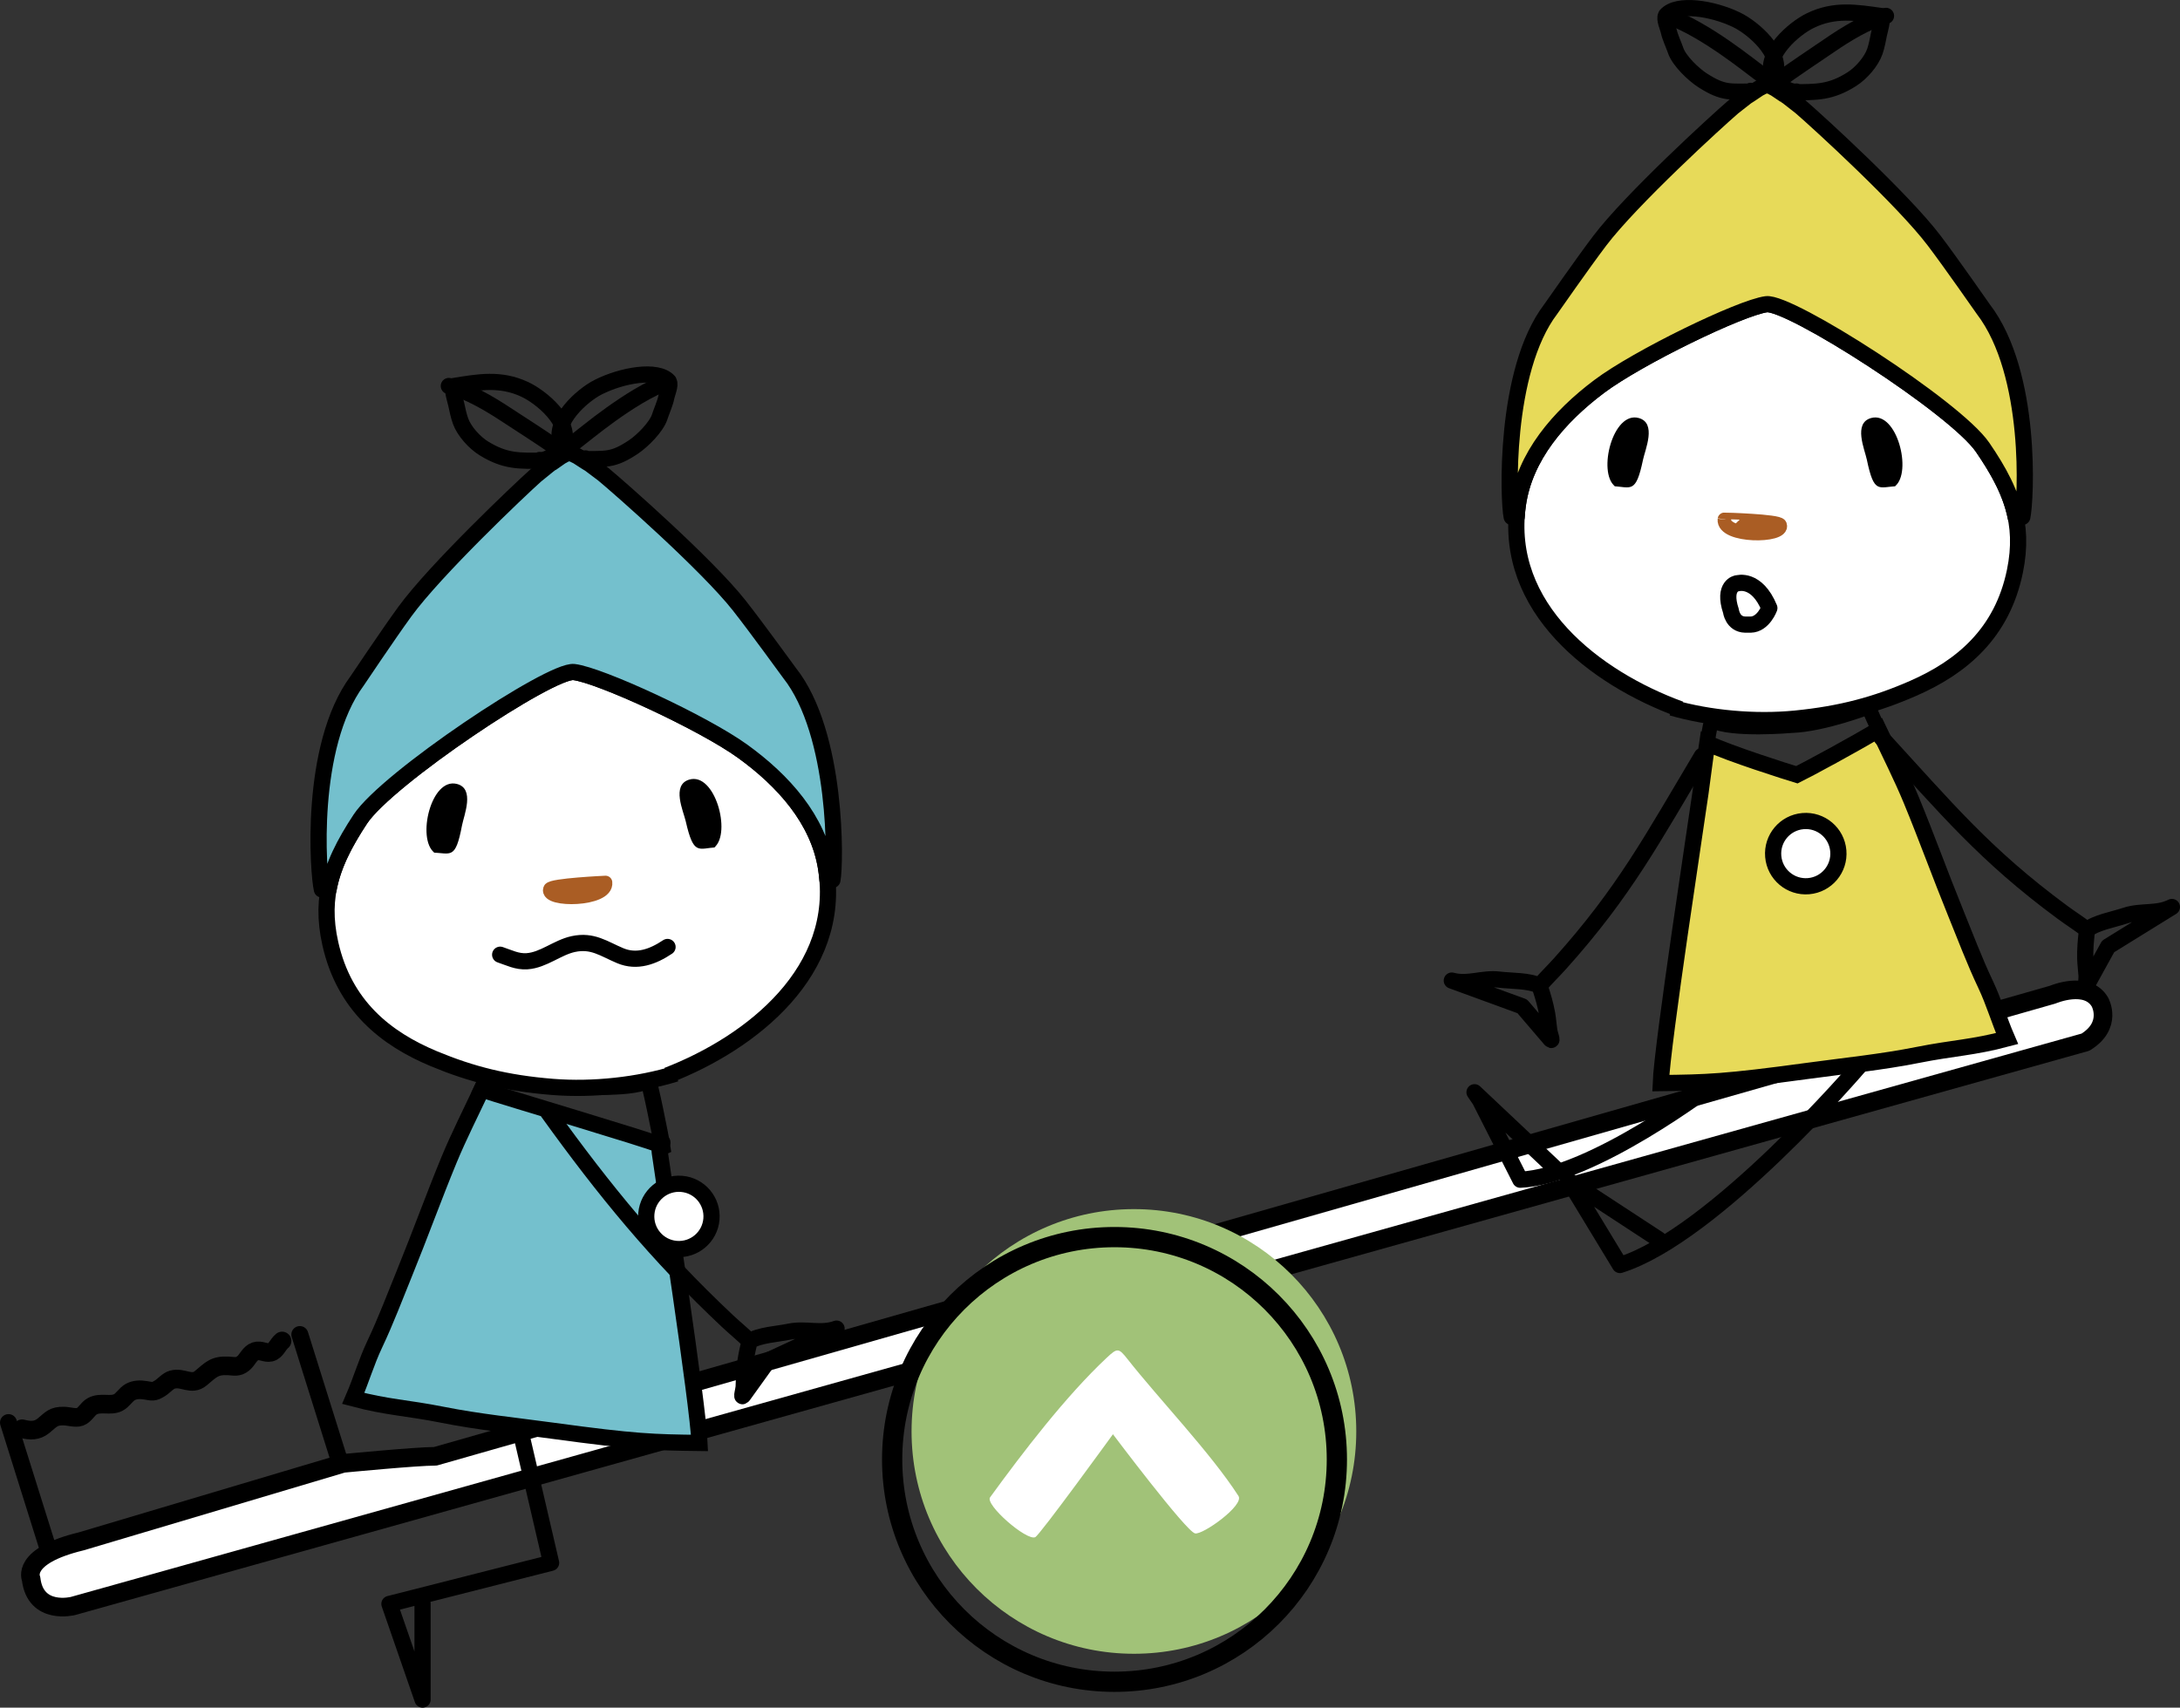 <svg version="1.1" id="pagetop" xmlns="http://www.w3.org/2000/svg" xmlns:xlink="http://www.w3.org/1999/xlink" width="269.26px" height="210.95px" viewBox="0 0 269.26 210.95">
<rect x="0" y="0" width="269.26" height="210.95" fill="#333333" stroke="none"/>
<g>
	<path fill="#FFFFFF" stroke="#000000" stroke-width="2.3" stroke-linecap="round" stroke-linejoin="round" d="M259.382,123.805
		c0,0,1.586,2.857-1.799,4.935L9.028,198.387c0,0-4.652,1.195-5.185-3.346c0,0-1.341-2.822,6.207-4.641l32.325-9.627
		c0,0,9.149-0.885,11.397-0.875l199.771-57.029C253.544,122.869,257.798,121.049,259.382,123.805z"/>
	
		<line fill="none" stroke="#000000" stroke-width="2.1" stroke-linecap="round" stroke-linejoin="round" x1="41.824" y1="180.133" x2="37.035" y2="164.862"/>
	
		<line fill="none" stroke="#000000" stroke-width="2.1" stroke-linecap="round" stroke-linejoin="round" x1="5.839" y1="191.008" x2="1.05" y2="175.739"/>
	<path fill="none" stroke="#000000" stroke-width="2.3" stroke-linecap="round" stroke-linejoin="round" d="M34.838,165.653
		c-0.537,0.43-0.746,1.238-1.43,1.4c-0.619,0.146-1.213-0.34-1.865-0.123c-0.723,0.242-0.947,1.035-1.496,1.484
		c-0.653,0.537-1.123,0.355-1.842,0.316c-1.719-0.092-2.152,0.477-3.411,1.527c-1.157,0.965-2.187-0.193-3.503,0.17
		c-0.559,0.156-1.032,0.752-1.514,1.057c-0.799,0.506-0.94,0.4-1.841,0.256c-0.611-0.1-1.27-0.09-1.827,0.209
		c-0.577,0.311-0.937,1.021-1.519,1.312c-0.961,0.482-2.157-0.107-3.189,0.453c-0.588,0.318-0.89,1.08-1.52,1.311
		c-0.541,0.195-1.377-0.078-1.957-0.094c-1.348-0.037-1.589,0.406-2.556,1.197c-0.793,0.648-1.638,0.629-2.638,0.369"/>
	<path fill="#A1C278" d="M167.518,176.83c0,15.168-12.295,27.463-27.463,27.463c-15.168,0-27.465-12.295-27.465-27.463
		s12.297-27.467,27.465-27.467C155.223,149.364,167.518,161.662,167.518,176.83z"/>
	<path fill="none" stroke="#000000" stroke-width="2.5" stroke-linecap="round" stroke-linejoin="round" d="M165.121,180.289
		c0,15.168-12.295,27.463-27.463,27.463c-15.168,0-27.465-12.295-27.465-27.463c0-15.168,12.297-27.467,27.465-27.467
		C152.826,152.823,165.121,165.121,165.121,180.289z"/>
	<g>
		<g>
			<g>
				<path fill="none" stroke="#000000" stroke-width="2" d="M81.809,141.71c-0.24-1.615-1.621-8.297-1.762-8.223
					c-2.412,1.252-9.796,0.594-9.796,0.594c-3.878-0.119-9.499-2.281-9.499-2.281c-0.375,0.889-0.803,1.822-1.254,2.783
					c2.768,1.697,8.992,5.047,10.091,5.58C70.793,139.798,78.977,143.034,81.809,141.71z"/>
				<path fill="#74C0CD" stroke="#000000" stroke-width="2" d="M81.494,142.38c-0.207-1.478,0.981-1.393-0.223-1.027
					c-1.099-0.533-18.615-5.729-21.773-6.77c-1.311,2.787-2.846,5.812-4.045,8.717c-1.848,4.475-3.574,9.252-5.443,13.846
					c-1.212,2.975-2.354,6.02-3.719,8.898c-1.068,2.262-1.644,4.352-2.66,6.705c4.217,1.123,6.625,1.146,10.998,2.016
					c4.505,0.898,9.031,1.348,13.658,1.979c10.254,1.395,12.377,1.432,18.117,1.506C86.217,173.409,81.994,145.974,81.494,142.38z"
					/>
				<path fill="#FFFFFF" stroke="#000000" stroke-width="2" d="M87.871,150.61c-0.19,2.217-2.145,3.865-4.364,3.674
					c-2.222-0.191-3.865-2.146-3.674-4.365c0.19-2.221,2.144-3.865,4.363-3.674C86.418,146.434,88.062,148.387,87.871,150.61z"/>
			</g>
			<polyline fill="none" stroke="#000000" stroke-width="2" stroke-linecap="round" stroke-linejoin="round" points="
				64.295,176.821 68.068,193.059 48.1,198.135 52.192,209.95 52.191,198.094 			"/>
		</g>
	</g>
	<g>
		<g>
			<g>
				<path fill="none" stroke="#000000" stroke-width="1.83" d="M210.872,91.801c0.24-1.615,0.471-2.842,0.611-2.768
					c2.412,1.252,9.795,0.594,9.795,0.594c3.879-0.119,9.5-2.281,9.5-2.281c0.375,0.889,0.803,1.822,1.254,2.783
					c-2.768,1.697-8.992,5.047-10.092,5.58C220.737,95.344,213.704,93.125,210.872,91.801z"/>
				<path fill="#E7DA59" stroke="#000000" stroke-width="2" d="M210.036,97.926c0.207-1.479,0.533-4.105,0.836-6.125
					c2.832,1.324,9.865,3.543,11.068,3.908c1.1-0.533,7.324-3.883,10.092-5.58c1.311,2.787,2.846,5.813,4.045,8.717
					c1.848,4.475,3.574,9.252,5.443,13.846c1.211,2.975,2.354,6.019,3.719,8.898c1.068,2.262,1.643,4.352,2.66,6.705
					c-4.217,1.123-6.625,1.146-10.998,2.016c-4.506,0.898-9.031,1.348-13.658,1.979c-10.254,1.395-12.377,1.432-18.117,1.506
					C205.314,128.955,209.536,101.52,210.036,97.926z"/>
				<path fill="#FFFFFF" stroke="#000000" stroke-width="2" d="M219.019,105.797c0.189,2.217,2.145,3.865,4.363,3.674
					c2.223-0.191,3.865-2.147,3.674-4.365c-0.189-2.221-2.143-3.865-4.363-3.674C220.472,101.621,218.827,103.574,219.019,105.797z"
					/>
				<path fill="none" stroke="#000000" stroke-width="2" stroke-linecap="round" stroke-linejoin="round" d="M229.661,131.672
					c0,0-17.885,20.924-29.574,24.596l-6.332-10.439l11.131,7.283"/>
				<path fill="none" stroke="#000000" stroke-width="2" stroke-linecap="round" stroke-linejoin="round" d="M211.54,134
					c0,0-14.852,11.33-23.764,11.732l-4.971-9.803l-0.682-1.002l10.287,9.699"/>
			</g>
			<path fill="none" stroke="#000000" stroke-width="2" stroke-linecap="round" stroke-linejoin="round" d="M210.21,93.385
				c-6.074,10.162-9.531,16.756-17.529,25.658c-0.824,0.92-1.754,1.811-2.525,2.729c-1.281-0.668-3.514-0.578-4.98-0.758
				c-2.064-0.254-3.863,0.668-5.859,0.119l8.701,3.18l3.496,4.088c0.305,0.344-0.096-0.678-0.156-1.09
				c-0.102-0.68-0.143-1.393-0.266-2.074c-0.201-1.117-0.508-2.164-0.871-3.262"/>
			<path fill="none" stroke="#000000" stroke-width="2" stroke-linecap="round" stroke-linejoin="round" d="M232.39,91.121
				c8.004,8.721,12.725,14.48,22.357,21.58c0.994,0.734,2.085,1.418,3.025,2.159c1.121-0.911,3.324-1.277,4.724-1.75
				c1.972-0.665,3.919-0.128,5.764-1.067l-7.878,4.875l-2.598,4.711c-0.227,0.399-0.043-0.684-0.066-1.099
				c-0.037-0.687-0.143-1.396-0.16-2.087c-0.029-1.133,0.061-2.223,0.192-3.371"/>
		</g>
		<path fill="none" stroke="#000000" stroke-width="2" stroke-linecap="round" stroke-linejoin="round" d="M216.743,11.308
			c-3.035,0-3.824,0.291-6.43-1.371c-1.164-0.744-2.922-2.445-3.342-3.688c-0.234-0.688-0.721-1.713-0.857-2.4
			c-0.086-0.418-0.586-1.504-0.35-1.892c0.006-0.021,0.012-0.043,0.02-0.066c1.357-1.555,5.738-0.885,8.732,0.57
			c2.027,0.984,5.662,4.131,4.713,6.789c-0.316,0.885-2.057,2.152-3,1.973"/>
		<path fill="none" stroke="#000000" stroke-width="2" stroke-linecap="round" stroke-linejoin="round" d="M205.857,1.962
			c2.4,0.774,5.137,2.502,7.115,3.859c2.121,1.455,3.686,2.742,5.572,4.115"/>
		<path fill="none" stroke="#000000" stroke-width="2" stroke-linecap="round" stroke-linejoin="round" d="M221.374,11.394
			c3.035,0,4.766,0.033,7.371-1.629c1.164-0.742,2.41-2.188,2.832-3.43c0.232-0.688,0.371-1.453,0.508-2.141
			c0.084-0.418,0.504-1.764,0.268-2.152c-0.006-0.021-0.012-0.045-0.02-0.066c-3.082-0.434-5.74-0.885-8.732,0.568
			c-2.029,0.984-5.662,4.133-4.713,6.791c0.314,0.883,2.055,2.152,3,1.973"/>
		<path fill="none" stroke="#000000" stroke-width="2" stroke-linecap="round" stroke-linejoin="round" d="M232.946,1.962
			c-2.4,0.688-4.969,2.268-6.945,3.625c-2.123,1.455-4.199,2.805-6.428,4.434"/>
		<path fill="#FFFFFF" stroke="#000000" stroke-width="2" d="M207.552,87.622c-10.604-3.879-21.857-12.564-20.078-25.26
			c0.842-6.002,5.082-10.885,10.029-14.607c4.775-3.592,17.457-9.744,20.658-10.174c2.859-0.383,23.322,12.725,26.715,17.67
			c3.498,5.104,5.23,9.301,3.994,15.312c-1.58,7.699-6.615,11.859-12.541,14.459c-4.567,2.002-8.883,3.188-14.592,3.75
			c-4.951,0.486-10.582-0.018-15.238-1.357"/>
		<path fill="#E7DA59" stroke="#000000" stroke-width="2" stroke-linecap="round" stroke-linejoin="round" d="M244.952,38.173
			c-0.092-0.121-3.914-5.627-6.061-8.455c-3.859-5.09-14.406-14.729-16.465-16.498l-1.664-1.301c0.022,0.021-0.697-0.434-1.502-0.99
			c-0.471-0.219-0.498-0.328-0.863-0.369l-0.312,0.006c-0.354,0.045-0.396,0.154-0.848,0.363c-0.805,0.557-1.523,1.012-1.502,0.99
			l-1.664,1.301c-2.059,1.77-12.604,11.408-16.463,16.498c-2.146,2.828-5.967,8.334-6.061,8.455
			c-5.838,7.641-5.258,23.773-4.834,25.68h0.617c0.029-0.49,0.072-0.986,0.143-1.49c0.842-6.002,5.082-10.885,10.029-14.607
			c4.775-3.592,17.457-9.744,20.658-10.174c2.859-0.383,23.322,12.725,26.715,17.67c2.053,2.996,3.492,5.682,4.084,8.602h0.826
			C250.212,61.947,251.101,46.177,244.952,38.173z"/>
		<path d="M199.452,60.06c-2.143-1.734-0.244-9.318,2.963-8.42c2.23,0.625,0.787,3.877,0.523,5.139
			c-0.896,4.293-1.482,3.375-3.729,3.281"/>
		<path d="M234.066,60.06c2.145-1.734,0.244-9.318-2.961-8.42c-2.232,0.625-0.789,3.877-0.525,5.139
			c0.896,4.293,1.441,3.375,3.729,3.281"/>
		<path fill="none" stroke="#AA5D24" stroke-width="1.68" stroke-linecap="round" stroke-linejoin="round" d="M219.866,64.855
			c0.549,1.486-7.102,1.533-6.877-0.699C212.989,64.156,219.675,64.337,219.866,64.855z"/>
		<path fill="none" stroke="#000000" stroke-width="2" stroke-linecap="round" stroke-linejoin="round" d="M215.56,77.159
			c-1.568-0.031-1.766-1.686-1.766-1.686c-1.047-3.158,0.754-3.418,0.754-3.418h0.062c0,0,2.359-0.73,3.93,3.061
			c0,0-0.736,2.012-2.305,2.043H215.56z"/>
	</g>
</g>
<g>
	<path fill="none" stroke="#000000" stroke-width="2" stroke-linecap="round" stroke-linejoin="round" d="M71.812,56.724
		c3.034-0.057,3.829,0.219,6.403-1.49c1.149-0.766,2.875-2.5,3.271-3.751c0.223-0.691,0.688-1.725,0.812-2.414
		c0.078-0.421,0.559-1.517,0.314-1.899c-0.006-0.021-0.013-0.043-0.021-0.068c-1.385-1.527-5.753-0.775-8.72,0.732
		c-2.009,1.022-5.585,4.238-4.585,6.879c0.332,0.876,2.097,2.112,3.036,1.916"/>
	<path fill="none" stroke="#000000" stroke-width="2" stroke-linecap="round" stroke-linejoin="round" d="M82.522,47.176
		c-2.385,0.817-5.09,2.599-7.041,3.99c-2.095,1.495-3.635,2.812-5.496,4.222"/>
	<path fill="none" stroke="#000000" stroke-width="2" stroke-linecap="round" stroke-linejoin="round" d="M67.183,56.897
		c-3.034,0.056-4.765,0.122-7.399-1.494c-1.178-0.72-2.451-2.14-2.896-3.373c-0.246-0.683-0.398-1.448-0.547-2.132
		c-0.092-0.419-0.537-1.753-0.309-2.147c0.006-0.021,0.012-0.047,0.02-0.066c3.072-0.493,5.722-0.992,8.74,0.404
		c2.047,0.946,5.738,4.025,4.84,6.702c-0.298,0.889-2.015,2.189-2.963,2.029"/>
	<path fill="none" stroke="#000000" stroke-width="2" stroke-linecap="round" stroke-linejoin="round" d="M55.437,47.682
		c2.413,0.642,5.01,2.175,7.012,3.495c2.149,1.416,4.251,2.725,6.51,4.312"/>
	<path fill="#FFFFFF" stroke="#000000" stroke-width="2" d="M82.428,132.853c10.528-4.076,21.617-12.971,19.602-25.632
		c-0.953-5.986-5.284-10.79-10.301-14.419c-4.841-3.5-17.636-9.415-20.844-9.785c-2.866-0.33-23.078,13.16-26.379,18.166
		c-3.401,5.168-5.055,9.397-3.707,15.384c1.725,7.668,6.836,11.736,12.808,14.225c4.603,1.917,8.94,3.021,14.659,3.477
		c4.959,0.395,10.58-0.215,15.21-1.642"/>
	<path fill="#74C0CD" stroke="#000000" stroke-width="2" stroke-linecap="round" stroke-linejoin="round" d="M44.111,84.109
		c0.089-0.121,3.809-5.698,5.9-8.565c3.762-5.16,14.127-14.995,16.152-16.802l1.641-1.332c-0.021,0.02,0.688-0.445,1.483-1.021
		c0.467-0.226,0.492-0.336,0.855-0.384l0.314,0.001c0.354,0.04,0.398,0.147,0.854,0.346c0.814,0.545,1.541,0.984,1.52,0.964
		l1.688,1.27c2.091,1.731,12.814,11.172,16.769,16.187c2.198,2.788,6.121,8.221,6.217,8.339c5.98,7.531,5.701,23.671,5.313,25.586
		l-0.618,0.011c-0.037-0.488-0.09-0.984-0.17-1.486c-0.953-5.986-5.284-10.79-10.301-14.419c-4.841-3.5-17.636-9.415-20.844-9.785
		c-2.866-0.33-23.078,13.16-26.379,18.166c-1.996,3.035-3.385,5.746-3.922,8.676l-0.826,0.017
		C39.297,107.977,38.113,92.227,44.111,84.109z"/>
	<path d="M88.245,104.67c2.11-1.774,0.07-9.32-3.12-8.362c-2.218,0.666-0.714,3.892-0.426,5.149
		c0.976,4.273,1.544,3.346,3.788,3.208"/>
	<path d="M53.639,105.319c-2.178-1.694-0.42-9.313,2.802-8.475c2.244,0.583,0.862,3.861,0.622,5.128
		c-0.817,4.31-1.378,3.399-3.666,3.351"/>
	<path fill="none" stroke="#AA5D24" stroke-width="1.68" stroke-linecap="round" stroke-linejoin="round" d="M67.924,109.846
		c-0.521,1.498,7.129,1.4,6.863-0.828C74.787,109.018,68.107,109.324,67.924,109.846z"/>
	<path fill="none" stroke="#000000" stroke-width="2" stroke-linecap="round" stroke-linejoin="round" d="M82.45,116.981
		c-1.782,1.191-3.769,1.948-5.839,1.079c-2.051-0.861-3.417-1.955-5.809-1.438c-1.973,0.428-3.674,1.982-5.703,2.122
		c-1.248,0.083-2.19-0.43-3.322-0.806"/>
</g>
<path fill="none" stroke="#000000" stroke-width="2" stroke-linecap="round" stroke-linejoin="round" d="M67.717,137.439
	c6.914,9.609,13.395,17.542,22.116,25.735c0.9,0.849,1.902,1.654,2.748,2.504c1.223-0.771,3.452-0.873,4.898-1.175
	c2.036-0.431,3.905,0.337,5.849-0.378l-8.4,3.905l-3.137,4.367c-0.273,0.372,0.039-0.683,0.062-1.096
	c0.045-0.687,0.025-1.401,0.089-2.093c0.106-1.128,0.324-2.198,0.592-3.324"/>
<g>
	<path fill-rule="evenodd" clip-rule="evenodd" fill="#FFFFFF" d="M137.465,177.174c0,0-9.027,12.452-9.597,12.715
		c-1.066,0.492-6.234-4.019-5.578-4.922c4.014-5.522,9.381-12.54,14.432-17.265c1.297-1.212,1.451-1.193,2.543,0.191
		c3.905,4.96,10.287,11.601,13.704,16.91c0.741,1.148-4.429,4.839-5.367,4.619C146.475,189.158,137.465,177.174,137.465,177.174z"/>
</g>
</svg>
